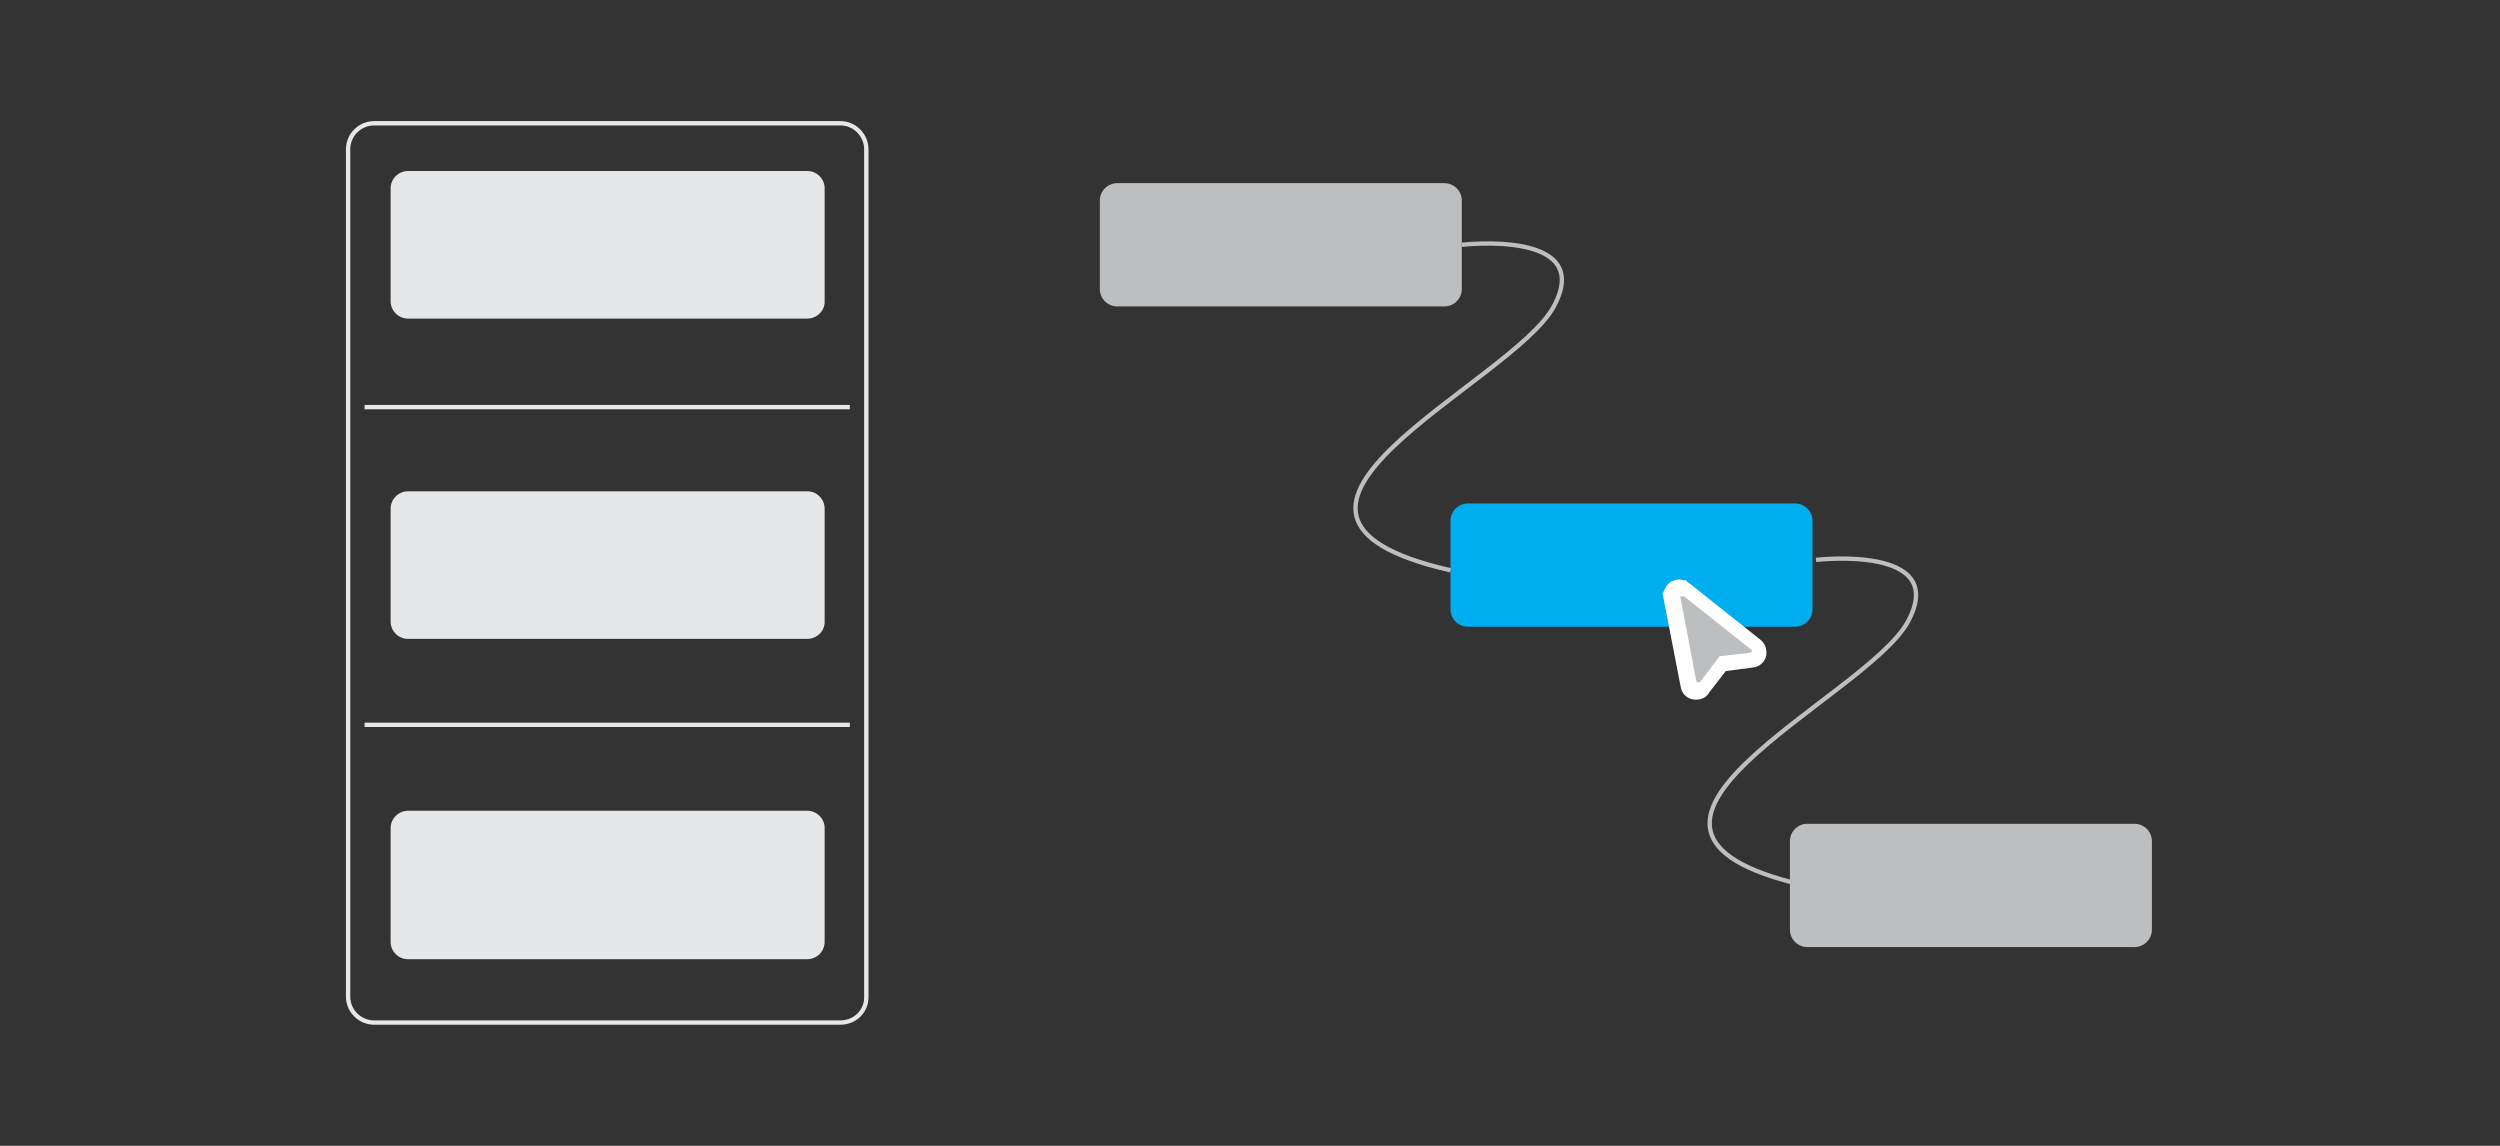 <?xml version="1.0" encoding="utf-8"?>
<!-- Generator: Adobe Illustrator 25.0.0, SVG Export Plug-In . SVG Version: 6.00 Build 0)  -->
<svg version="1.1" id="Layer_1" xmlns="http://www.w3.org/2000/svg" xmlns:xlink="http://www.w3.org/1999/xlink" x="0px" y="0px"
	 width="288px" height="132px" viewBox="0 0 288 132" style="enable-background:new 0 0 288 132;" xml:space="preserve">
<rect x="0" y="0" width="288" height="132" fill="#333333" stroke="none"/>
<style type="text/css">
	.st0{fill:#00AEEF;}
	.st1{fill:#BCBEC0;}
	.st2{fill:#E6E7E8;}
	.st3{fill:#FFFFFF;}
	.st4{fill-rule:evenodd;clip-rule:evenodd;fill:#00AEEF;}
	.st5{fill-rule:evenodd;clip-rule:evenodd;fill:#E6E7E8;}
	.st6{fill-rule:evenodd;clip-rule:evenodd;fill:#BCBEC0;}
	.st7{fill:#00AEEF;stroke:#FFFFFF;stroke-miterlimit:10;}
	.st8{fill:#E6E7E8;stroke:#FFFFFF;stroke-miterlimit:10;}
	.st9{fill:#BCBEC0;stroke:#FFFFFF;stroke-miterlimit:10;}
	.st10{fill:none;stroke:#E6E7E8;stroke-width:0.75;stroke-miterlimit:10;}
	.st11{fill:none;stroke:#E6E7E8;stroke-width:0.5;stroke-miterlimit:10;}
	.st12{fill:none;stroke:#BCBEC0;stroke-width:0.5;stroke-miterlimit:10;}
	.st13{fill:#00AEEF;stroke:#FFFFFF;stroke-width:3;stroke-miterlimit:10;}
</style>
<g>
	<rect x="108.9" y="-33.5" class="st0" width="17.9" height="17.9"/>
	<rect x="135.1" y="-33.5" class="st1" width="17.9" height="17.9"/>
	<rect x="161.2" y="-33.5" class="st2" width="17.9" height="17.9"/>
</g>
<g>
	<path class="st0" d="M-160.1,46v9.9l-6,2.3c-0.8,3.2-2,6.3-3.8,9.1l2.6,5.9l-7,7l-5.9-2.6c-2.8,1.7-5.9,3-9.1,3.8l-2.3,6h-9.9
		l-2.3-6c-3.2-0.8-6.3-2-9.1-3.8l-5.9,2.6l-7-7l2.6-5.9c-1.7-2.8-3-5.9-3.8-9.1l-6-2.3V46l6-2.3c0.5-2.2,1.3-4.3,2.2-6.3l8.9,8.9
		c-0.4,1.5-0.6,3.1-0.6,4.7c0,11,8.9,19.8,19.8,19.8c11,0,19.8-8.9,19.8-19.8s-8.9-19.8-19.8-19.8c-1.8,0-3.6,0.2-5.2,0.7l-8.8-8.8
		c2.2-1.1,4.4-1.9,6.8-2.5l2.3-6h9.9l2.3,6c3.2,0.8,6.3,2,9.1,3.8l5.9-2.6l7,7l-2.6,5.9c1.7,2.8,3,5.9,3.8,9.1L-160.1,46z"/>
	<path class="st2" d="M-182.4,96.5l-20.7,12c-3.3,1.9-6.8,2.5-10.6,1.9c-5.7-1-10.9-2.6-16.5-4.1c-1.1-0.3-1.8-1.5-1.5-2.6
		s1.5-1.8,2.6-1.5c4.5,1.2,8.9,2.6,13.4,3.6c2.1,0.3,3.9-0.4,4.5-2.6c0.5-2-0.7-3.9-2.6-4.5c-6.2-1.1-12.3-3.3-17-5
		c-6.8-2.5-8.5-3-15.2,0.8l-15.2,8.8l9.9,17.6l3.9-2.2c0.5-0.3,1.1-0.4,1.6-0.2l27.2,7.3c3.4,0.9,6.5,0.5,9.5-1.3
		c12.5-7.7,25-15.4,37.5-23.1c1.8-1.1,2-4.1,0.9-5.8C-173,91.6-179.8,94.9-182.4,96.5z"/>
	<path class="st1" d="M-251.3,129.4c0.2,0.4,0.1,1-0.3,1.2l-5.8,3.3c-0.4,0.2-1,0.1-1.2-0.3l-17.1-30.1c-0.2-0.4-0.1-1,0.3-1.2
		l5.8-3.3c0.4-0.2,1-0.1,1.2,0.3C-262.7,109.4-257,119.4-251.3,129.4L-251.3,129.4z"/>
	<path class="st3" d="M-268,104.5c-0.2-1.1-1.2-1.9-2.4-1.8c-1.1,0.2-1.9,1.2-1.8,2.4c0.2,1.1,1.2,1.9,2.4,1.8
		C-268.7,106.7-267.9,105.6-268,104.5L-268,104.5z"/>
	<path class="st1" d="M-230.4,25.9l8.4-8.4l-4.1-4.1c-1.9-1.9-5.1-1.9-7,0l-1.4,1.4c-1.9,1.9-1.9,5.1,0,7L-230.4,25.9z"/>
	<path class="st2" d="M-187.6,59.3l-2.7-10.2l-8.4,8.4l10.2,2.7C-188,60.4-187.5,59.9-187.6,59.3L-187.6,59.3z"/>
	
		<rect x="-216.4" y="19.2" transform="matrix(0.707 -0.707 0.707 0.707 -88.12 -137.85)" class="st2" width="11.9" height="36.5"/>
</g>
<g>
	<path class="st4" d="M516.8,96.4h-17.6c-1.3,0-2.3,1-2.3,2.3v17.6c0,1.3,1,2.3,2.3,2.3h17.6c1.3,0,2.3-1,2.3-2.3V98.7
		C519.1,97.5,518.1,96.4,516.8,96.4z M513.8,105.1l-5.5,6.8l-0.1,0.1c-0.6,0.6-1.5,0.6-2.1,0l-3.9-3.9c-0.6-0.6-0.6-1.5,0-2.1
		s1.5-0.6,2.1,0l2.7,2.7l4.5-5.6c0.5-0.6,1.4-0.7,2.1-0.2C514.2,103.5,514.3,104.4,513.8,105.1z"/>
	<path class="st5" d="M463,32.1h43.8c2.4,0,4.4-2,4.4-4.4v-15c0-2.4-2-4.4-4.4-4.4H463c-2.4,0-4.4,2-4.4,4.4v15
		C458.6,30.2,460.6,32.1,463,32.1z M491.2,18.2h11.4c1.1,0,2,0.9,2,2s-0.9,2-2,2h-11.4c-1.1,0-2-0.9-2-2S490.1,18.2,491.2,18.2z
		 M467.1,18.2h17.1c1.1,0,2,0.9,2,2s-0.9,2-2,2h-17.1c-1.1,0-2-0.9-2-2S466,18.2,467.1,18.2z"/>
	<path class="st5" d="M490.3,54.3h-53.8c-1,0-1.8,0.6-2,1.6l-4.8,19.7c-0.2,0.6,0,1.2,0.4,1.7s1,0.8,1.6,0.8h53.8c1,0,1.8-0.6,2-1.6
		l4.8-19.7c0.2-0.6,0-1.2-0.4-1.7C491.5,54.5,491,54.3,490.3,54.3z M453.9,68.2H441c-1.1,0-2-0.9-2-2s0.9-2,2-2h12.8
		c1.1,0,2,0.9,2,2S455,68.2,453.9,68.2z M481,68.2h-19.3l0,0c-1.1,0-2-0.9-2-2s0.9-2,2-2H481c1.1,0,2,0.9,2,2S482.1,68.2,481,68.2z"
		/>
	<path class="st5" d="M471,95.7h-50.3c-2.4,0-4.4,2-4.4,4.4v15c0,2.4,2,4.4,4.4,4.4H471c2.4,0,4.4-2,4.4-4.4v-15
		C475.4,97.7,473.5,95.7,471,95.7z M445.2,109.6h-19.3c-1.1,0-2-0.9-2-2s0.9-2,2-2h19.3c1.1,0,2,0.9,2,2S446.3,109.6,445.2,109.6z
		 M465.9,109.6H453c-1.1,0-2-0.9-2-2s0.9-2,2-2h12.8c1.1,0,2,0.9,2,2S467,109.6,465.9,109.6z"/>
	<rect x="479.5" y="105.5" class="st6" width="8.8" height="4.1"/>
	<path class="st6" d="M428.3,64.1h-15.9l0,0c-4.2,0-7.9,1.7-10.6,4.4c-2.7,2.7-4.4,6.5-4.4,10.6v20.6c0,2.7,1.1,5.2,2.9,7
		c1.8,1.8,4.3,2.9,7,2.9h5.1v-4.1h-5.1c-1.6,0-3-0.6-4.1-1.7c-1-1-1.7-2.5-1.7-4.1V79.2c0-3,1.2-5.8,3.2-7.8s4.7-3.2,7.8-3.2l0,0
		h14.9L428.3,64.1z"/>
	<path class="st6" d="M521.7,21.1c-1.7-1.7-4-2.8-6.5-2.9v4.1c1.4,0.1,2.7,0.7,3.6,1.7c1,1,1.7,2.5,1.7,4.1v25c0,3-1.2,5.8-3.2,7.8
		s-4.7,3.2-7.8,3.2l0,0h-14.9l0,0l-1,4.1h15.8l0,0c4.2,0,7.9-1.7,10.6-4.4c2.7-2.7,4.4-6.5,4.4-10.6v-25
		C524.6,25.3,523.5,22.9,521.7,21.1z"/>
	<rect x="451.2" y="18.2" class="st6" width="3.4" height="4.1"/>
	<path class="st4" d="M411.1,27.4l-3.3,4.6l3.7,3.7l4.6-3.3c1.1,0.7,2.4,1.2,3.7,1.5l0.9,5.6h5.2l0.9-5.6c1.3-0.3,2.5-0.9,3.7-1.5
		l4.6,3.3l3.7-3.7l-3.3-4.6c0.7-1.1,1.2-2.4,1.5-3.7l5.6-0.9v-5.2l-5.6-0.9c-0.3-1.3-0.9-2.5-1.5-3.7l3.3-4.6l-3.7-3.7L430.5,8
		c-1.1-0.7-2.4-1.2-3.7-1.5l-0.9-5.6h-5.2l-0.9,5.6c-1.3,0.3-2.5,0.9-3.7,1.5l-4.6-3.3l-3.7,3.7l3.3,4.6c-0.7,1.1-1.2,2.4-1.5,3.7
		l-5.6,0.9v5.2l5.6,0.9C409.9,25.1,410.4,26.3,411.1,27.4z M423.2,12.5c4.3,0,7.7,3.4,7.7,7.7s-3.4,7.7-7.7,7.7
		c-4.3,0-7.7-3.4-7.7-7.7C415.5,16,419,12.5,423.2,12.5z"/>
</g>
<g>
	<g>
		<g>
			<path class="st0" d="M-119.9-40l-25.5,5.8L-171-40l25.5-4.4L-119.9-40z"/>
			<path class="st2" d="M-146.1-33.6v9l-26-6v-9L-146.1-33.6z"/>
			<path class="st3" d="M-118.7-39.5v9l-26,5.9v-9L-118.7-39.5z"/>
		</g>
	</g>
	<g>
		<g>
			<path class="st1" d="M-119.9-59.7l-25.5,5.8l-25.5-5.8l25.5-4.4L-119.9-59.7z"/>
			<path class="st2" d="M-146.1-53.3v9l-26-6v-9L-146.1-53.3z"/>
			<path class="st3" d="M-118.7-59.2v9l-26,5.9v-9L-118.7-59.2z"/>
		</g>
	</g>
	<g>
		<g>
			<path class="st0" d="M-119.9-79.4l-25.5,5.8l-25.5-5.8l25.5-4.4L-119.9-79.4z"/>
			<path class="st2" d="M-146.1-73v9l-26-6v-9L-146.1-73z"/>
			<path class="st3" d="M-118.7-78.9v9l-26,5.9v-9L-118.7-78.9z"/>
		</g>
	</g>
	<g>
		<g>
			<path class="st1" d="M-119.9-99.1l-25.5,5.8l-25.5-5.8l25.5-4.4L-119.9-99.1z"/>
			<path class="st2" d="M-146.1-92.7v9l-26-6v-9L-146.1-92.7z"/>
			<path class="st3" d="M-118.7-98.7v9l-26,5.9v-9L-118.7-98.7z"/>
		</g>
	</g>
	<g>
		<g>
			<path class="st7" d="M-61.4-126l-15.4,3.5l-15.4-3.5l15.4-2.6L-61.4-126z"/>
			<path class="st8" d="M-77.2-122.1v5.4l-15.7-3.6v-5.4L-77.2-122.1z"/>
			<path class="st9" d="M-60.7-125.7v5.4l-15.7,3.6v-5.4L-60.7-125.7z"/>
		</g>
	</g>
	<g>
		<g>
			<path class="st7" d="M-14.2-101.4l-15.4,3.5l-15.4-3.5l15.4-2.6L-14.2-101.4z"/>
			<path class="st8" d="M-30-97.5v5.4l-15.7-3.6v-5.4L-30-97.5z"/>
			<path class="st9" d="M-13.5-101.1v5.4l-15.7,3.6v-5.4L-13.5-101.1z"/>
		</g>
	</g>
	<g>
		<g>
			<path class="st8" d="M39.5-97.7l-15.4,3.5L8.8-97.7l15.4-2.6L39.5-97.7z"/>
			<path class="st8" d="M23.7-93.9v5.4L8-92v-5.4L23.7-93.9z"/>
			<path class="st8" d="M40.2-97.4v5.4l-15.7,3.6v-5.4L40.2-97.4z"/>
		</g>
	</g>
	<g>
		<g>
			<path class="st7" d="M78-47.7l-15.4,3.5l-15.4-3.5l15.4-2.6L78-47.7z"/>
			<path class="st8" d="M62.3-43.8v5.4L46.6-42v-5.4L62.3-43.8z"/>
			<path class="st9" d="M78.7-47.4v5.4l-15.7,3.6v-5.4L78.7-47.4z"/>
		</g>
	</g>
	<g>
		<g>
			<path class="st0" d="M-119.9-118.9l-25.5,5.8l-25.5-5.8l25.5-4.4L-119.9-118.9z"/>
			<path class="st2" d="M-146.1-112.5v9l-26-6v-9L-146.1-112.5z"/>
			<path class="st3" d="M-118.7-118.4v9l-26,5.9v-9L-118.7-118.4z"/>
		</g>
	</g>
	<g>
		<g>
			<path class="st1" d="M-119.9-138.6l-25.5,5.8l-25.5-5.8l25.5-4.4L-119.9-138.6z"/>
			<path class="st2" d="M-146.1-132.2v9l-26-6v-9L-146.1-132.2z"/>
			<path class="st3" d="M-118.7-138.1v9l-26,5.9v-9L-118.7-138.1z"/>
		</g>
	</g>
	<path class="st10" d="M-60.7-123.5c0,0,8.9,3,15.1,23.6"/>
	<line class="st10" x1="-14.2" y1="-99.9" x2="8.8" y2="-94.2"/>
	<path class="st10" d="M40.2-94.2c0,0,18.8-1,0,15.7s6.4,34.1,6.4,34.1"/>
	<g id="navigation">
		<path class="st1" d="M32.4-92.7c0,0,0.1,0,0.2,0l4.7,3.8c0,0,0.1,0.1,0.1,0.1c0,0.1-0.1,0.1-0.1,0.1l-2.2,0.3l-1.4,1.8
			c0,0-0.1,0.1-0.1,0.1c0,0,0,0,0,0c-0.1,0-0.1-0.1-0.1-0.1l-1.1-5.8C32.3-92.6,32.4-92.7,32.4-92.7L32.4-92.7z"/>
	</g>
</g>
<g>
	<path class="st11" d="M96.8,117.8H43.1c-1.6,0-3-1.3-3-3V17.2c0-1.7,1.4-3,3-3h53.7c1.7,0,3,1.4,3,3v97.7
		C99.8,116.5,98.5,117.8,96.8,117.8z"/>
	<path class="st2" d="M93,36.7H47c-1.1,0-2-0.9-2-2V21.7c0-1.1,0.9-2,2-2h46c1.1,0,2,0.9,2,2v13.1C95,35.8,94.1,36.7,93,36.7z"/>
	<path class="st1" d="M166.4,35.3h-37.7c-1.1,0-2-0.9-2-2V23.1c0-1.1,0.9-2,2-2h37.7c1.1,0,2,0.9,2,2v10.2
		C168.4,34.4,167.5,35.3,166.4,35.3z"/>
	<path class="st0" d="M206.8,72.2h-37.7c-1.1,0-2-0.9-2-2V60c0-1.1,0.9-2,2-2h37.7c1.1,0,2,0.9,2,2v10.2
		C208.8,71.3,207.9,72.2,206.8,72.2z"/>
	<path class="st2" d="M93,73.6H47c-1.1,0-2-0.9-2-2V58.6c0-1.1,0.9-2,2-2h46c1.1,0,2,0.9,2,2v13.1C95,72.7,94.1,73.6,93,73.6z"/>
	<path class="st2" d="M93,110.5H47c-1.1,0-2-0.9-2-2V95.4c0-1.1,0.9-2,2-2h46c1.1,0,2,0.9,2,2v13.1C95,109.6,94.1,110.5,93,110.5z"
		/>
	<path class="st12" d="M168.4,28.2c0,0,15.4-1.8,10.6,7.1s-40.4,23.9-11.9,30.4"/>
	<path class="st12" d="M209.2,64.5c0,0,15.4-1.8,10.6,7.1s-40.4,23.9-11.9,30.4"/>
	<path class="st13" d="M193.3,68.3c0.1-0.1,0.2,0,0.3,0l8.3,6.6c0.1,0.1,0.1,0.2,0.1,0.3c0,0.1-0.1,0.2-0.2,0.2l-3.8,0.5l-2.4,3.1
		c0,0.1-0.1,0.1-0.2,0.1c0,0,0,0-0.1,0c-0.1,0-0.2-0.1-0.2-0.2l-2-10.3C193.2,68.4,193.2,68.3,193.3,68.3L193.3,68.3z"/>
	<path class="st1" d="M193.7,68.7c0.1,0,0.2,0,0.3,0l7.7,6.1c0.1,0.1,0.1,0.1,0.1,0.2c0,0.1-0.1,0.2-0.2,0.2l-3.5,0.4l-2.2,2.9
		c0,0.1-0.1,0.1-0.2,0.1c0,0,0,0-0.1,0c-0.1,0-0.2-0.1-0.2-0.2l-1.8-9.5C193.5,68.8,193.6,68.7,193.7,68.7L193.7,68.7z"/>
	<path class="st1" d="M245.9,109.1h-37.7c-1.1,0-2-0.9-2-2V96.9c0-1.1,0.9-2,2-2h37.7c1.1,0,2,0.9,2,2v10.2
		C247.9,108.2,247,109.1,245.9,109.1z"/>
	<line class="st11" x1="42" y1="46.9" x2="97.9" y2="46.9"/>
	<line class="st11" x1="42" y1="83.5" x2="97.9" y2="83.5"/>
</g>
</svg>
